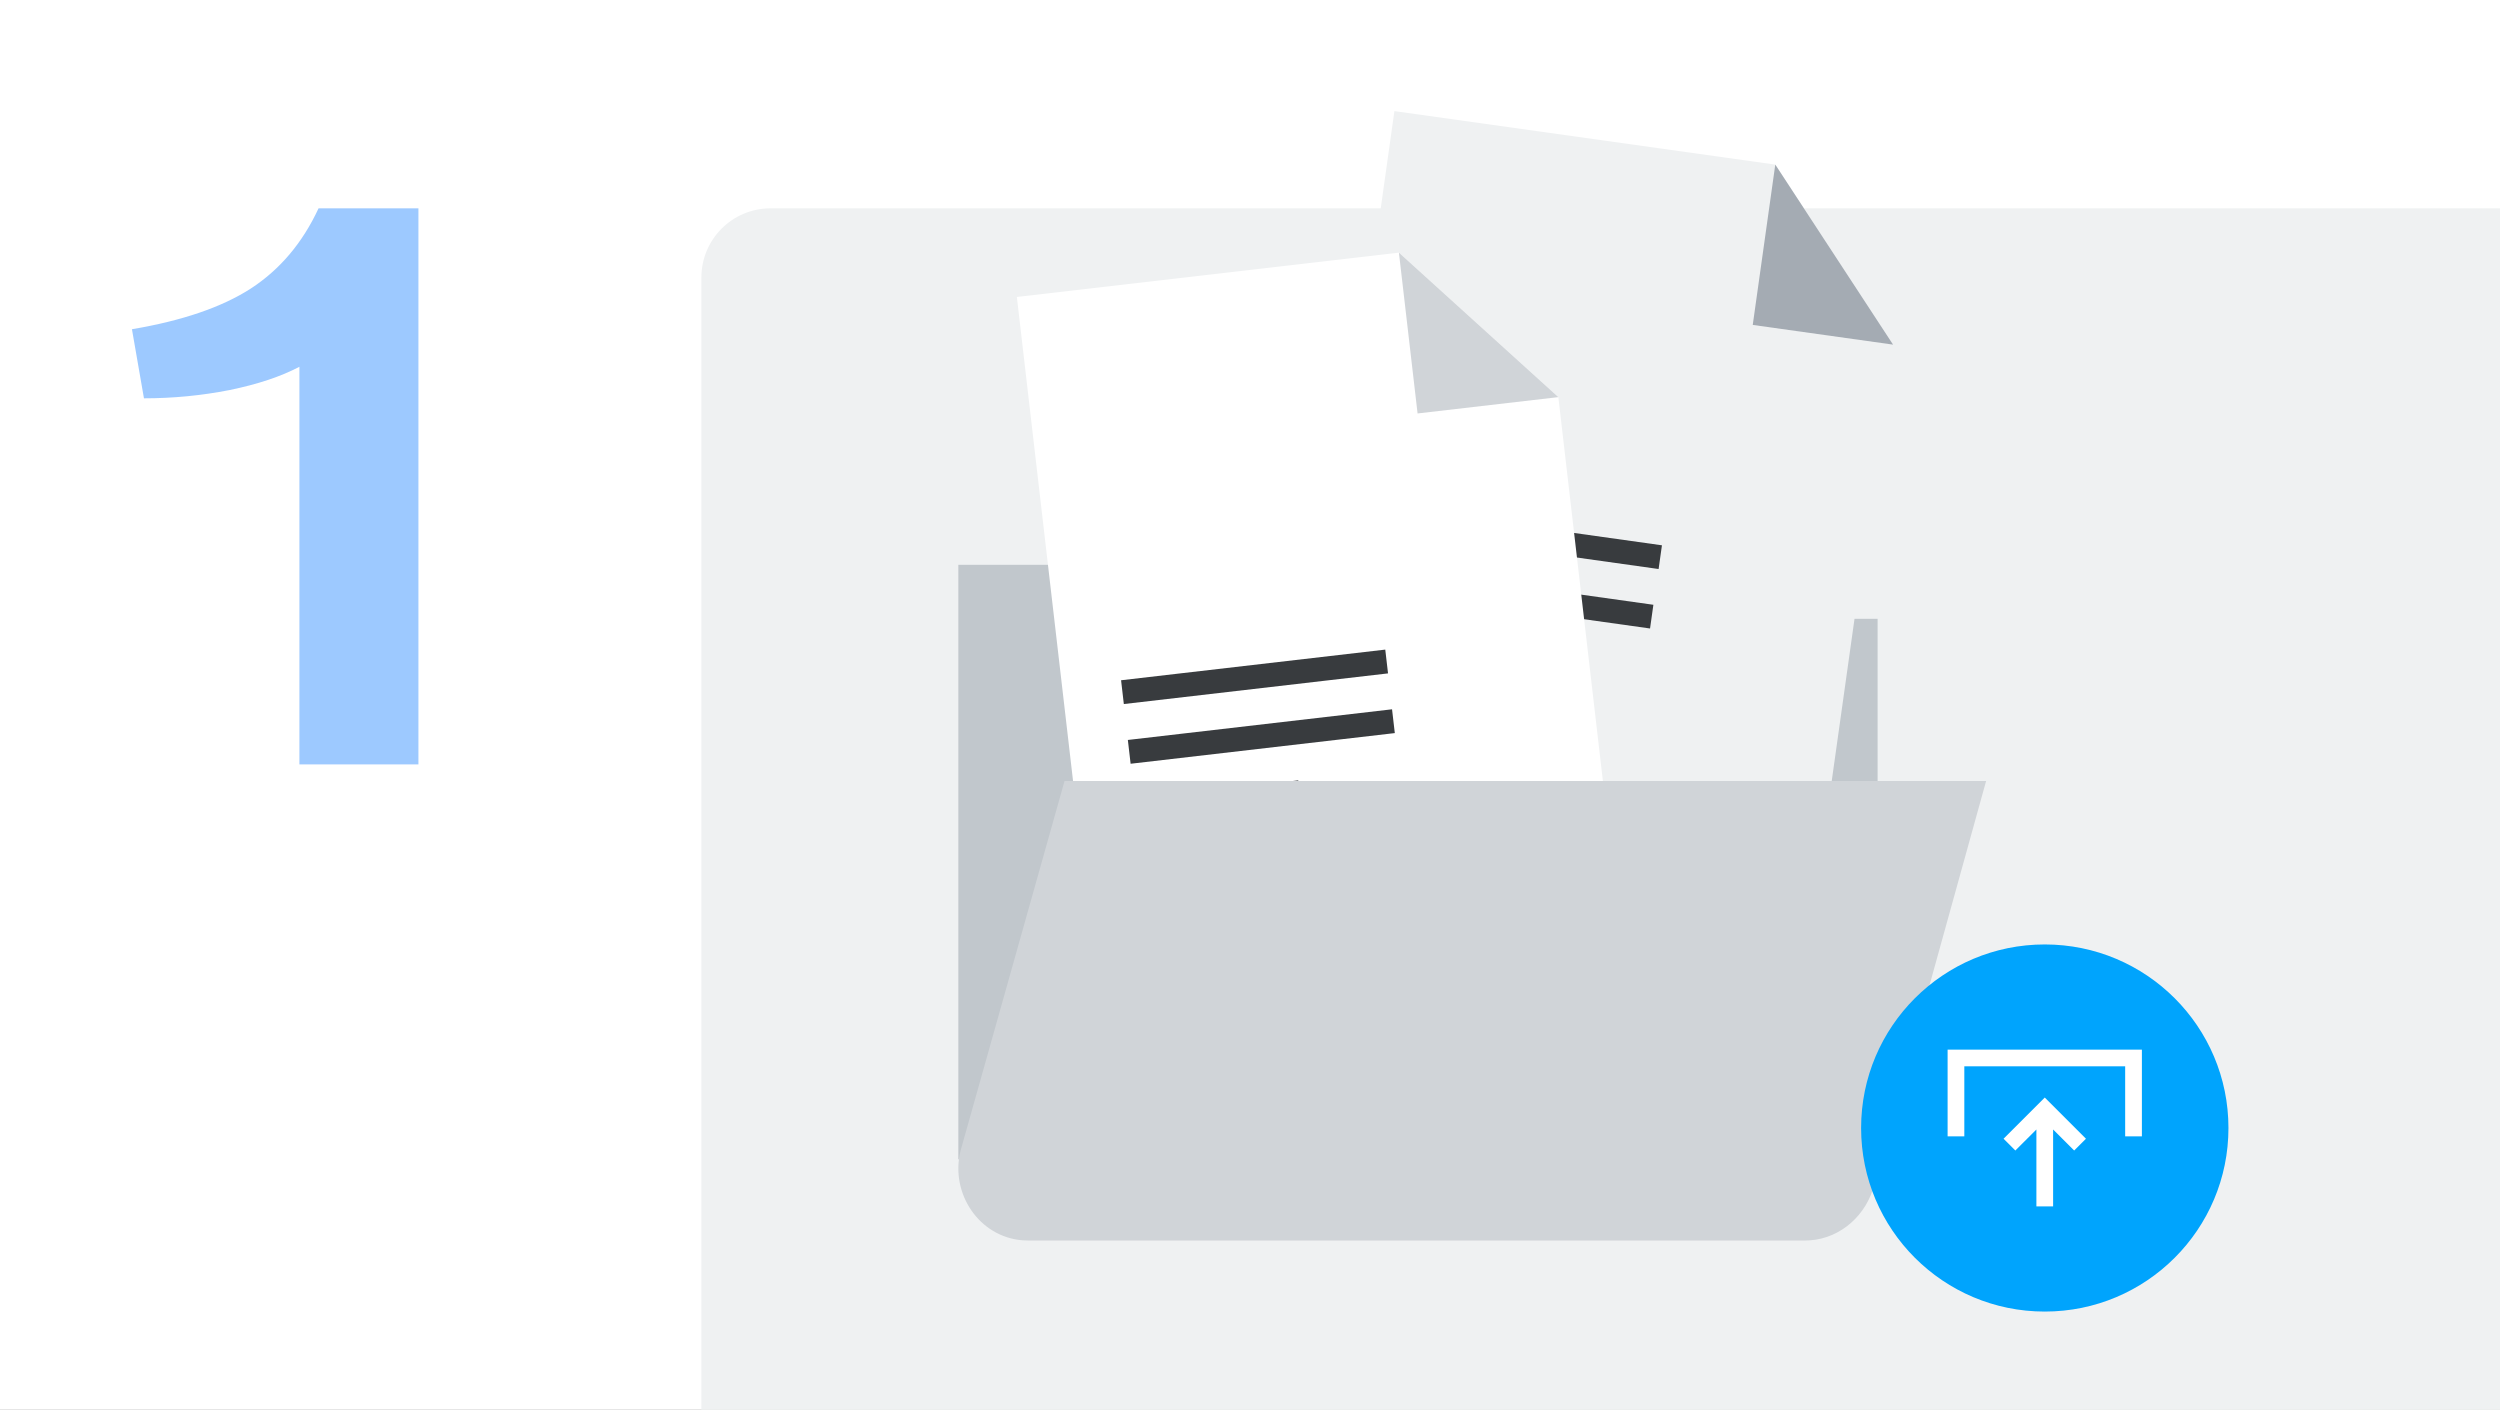 <svg width="360" height="203" viewBox="0 0 360 203" fill="none" xmlns="http://www.w3.org/2000/svg">
<rect x="0" y="0" width="360" height="203" fill="#808080" stroke="none"/>
<g clip-path="url(#clip0_908_3535)">
<rect width="360" height="203" fill="white"/>
<path d="M45.871 30H60.253V110.073H43.114V52.816C40.447 54.222 37.094 55.339 33.057 56.168C29.02 56.961 24.911 57.358 20.73 57.358L19 47.41C26.245 46.184 31.94 44.238 36.085 41.57C40.302 38.831 43.564 34.974 45.871 30Z" fill="#9DC9FF"/>
<rect x="101" y="30" width="272" height="207" rx="9.961" fill="#EFF1F2"/>
<path d="M138 166.956V81.327H179.802L188.616 89.112H270.377V118.642" fill="#C1C7CC"/>
<path d="M260.433 136.196L272.599 49.626L255.638 23.703L200.794 16L185.383 125.656L260.433 136.196Z" fill="#EFF1F2"/>
<path d="M272.6 49.626L252.395 46.789L255.64 23.704" fill="#A4ABB3"/>
<path d="M201.388 73.195L200.908 76.609L238.839 81.939L239.319 78.524L201.388 73.195Z" fill="#383B3E"/>
<path d="M200.16 81.76L199.68 85.175L237.607 90.503L238.087 87.088L200.16 81.76Z" fill="#383B3E"/>
<path d="M198.935 90.286L198.455 93.701L221.952 97.003L222.432 93.588L198.935 90.286Z" fill="#383B3E"/>
<path d="M234.479 144.026L224.401 57.186L201.443 36.379L146.428 42.762L159.197 152.756L234.479 144.026Z" fill="white"/>
<path d="M224.401 57.186L204.13 59.538L201.443 36.379" fill="#D0D4D8"/>
<path d="M199.478 93.543L161.434 97.957L161.831 101.382L199.876 96.968L199.478 93.543Z" fill="#383B3E"/>
<path d="M200.454 102.139L162.41 106.554L162.808 109.98L200.852 105.565L200.454 102.139Z" fill="#383B3E"/>
<path d="M186.947 112.374L163.377 115.109L163.775 118.534L187.345 115.8L186.947 112.374Z" fill="#383B3E"/>
<path d="M138.306 165.754L153.293 112.466H286L269.912 170.51C268.84 174.888 265.146 178.287 260.637 178.609C260.38 178.629 260.119 178.637 259.854 178.637H148.107C147.818 178.637 147.532 178.625 147.247 178.605C140.976 178.111 136.814 171.847 138.306 165.758V165.754Z" fill="#D0D4D8"/>
<path d="M294.448 136C309.056 136 320.897 147.834 320.897 162.433C320.897 177.032 309.056 188.866 294.448 188.866C279.841 188.866 268 177.032 268 162.433C268 147.834 279.841 136 294.448 136Z" fill="#00A4FD"/>
<path d="M300.377 163.977L298.679 165.674L295.648 162.645V173.72H293.241V162.645L290.21 165.674L288.512 163.977L294.447 158.045L300.377 163.977Z" fill="white"/>
<path d="M306.025 163.635V153.548H282.862V163.635H280.455V151.148H308.432V163.635H306.025Z" fill="white"/>
</g>
<defs>
<clipPath id="clip0_908_3535">
<rect width="360" height="203" fill="white"/>
</clipPath>
</defs>
</svg>
